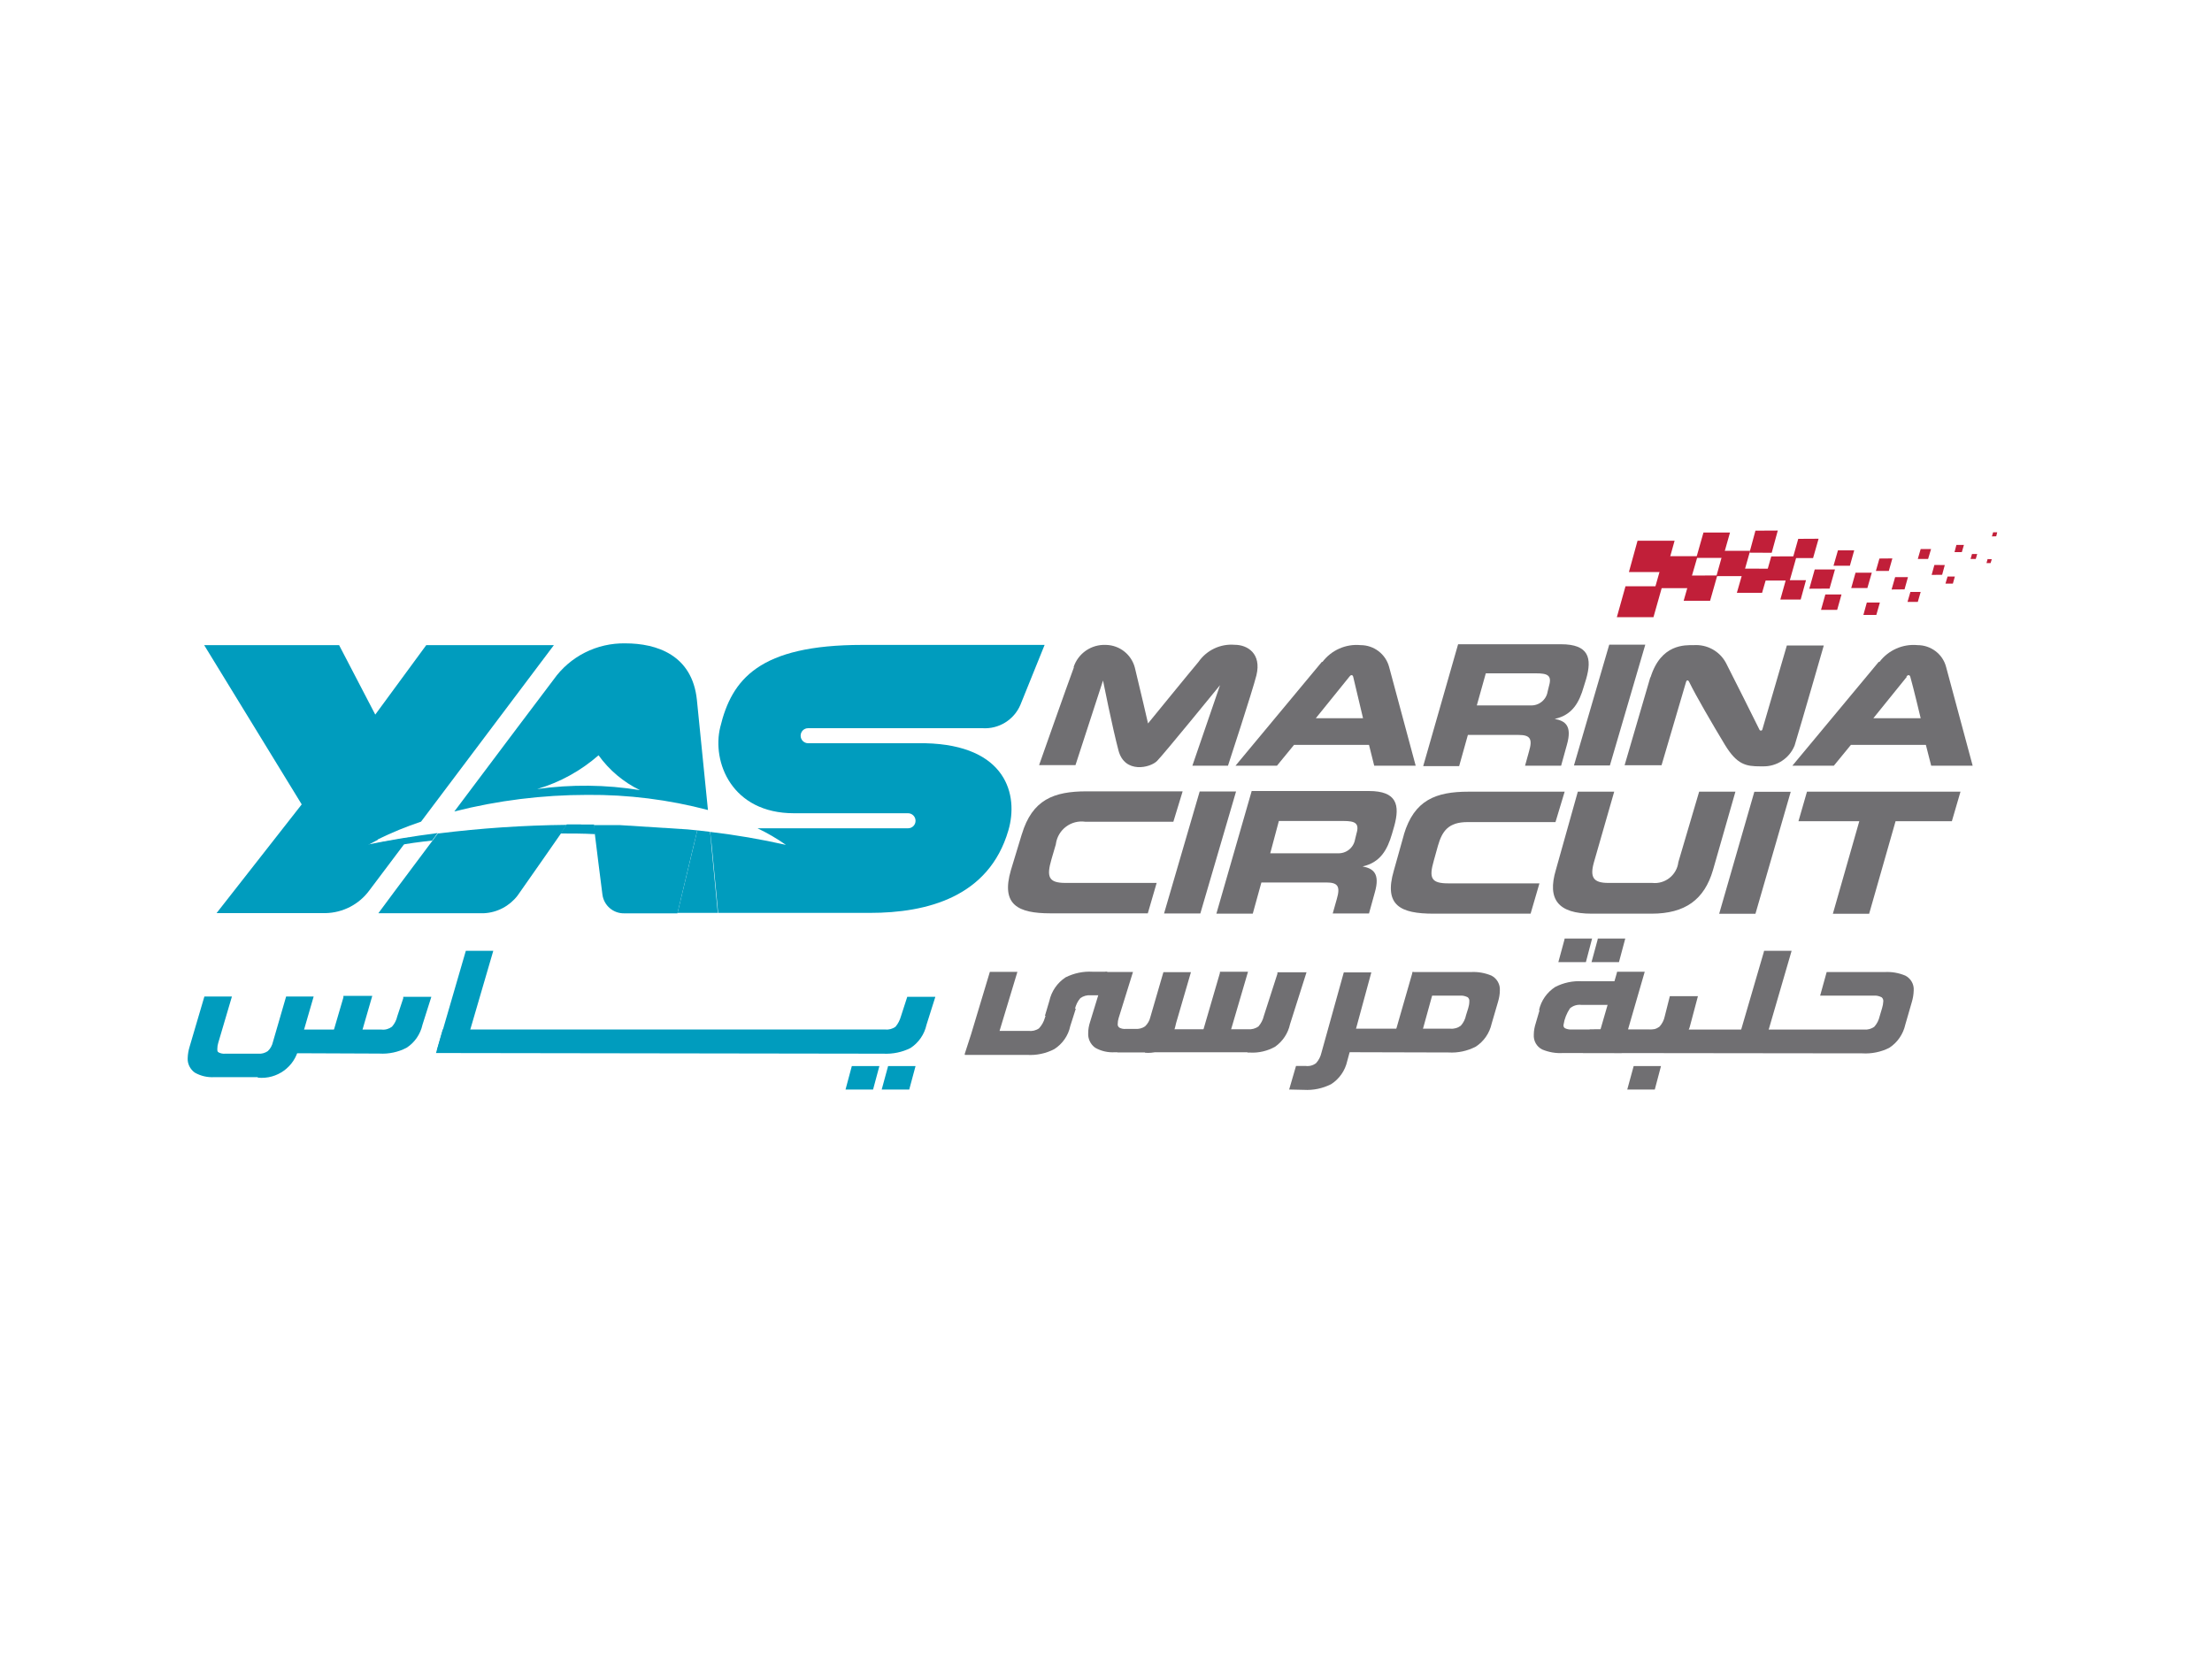 <?xml version="1.0" encoding="UTF-8"?><svg id="Layer_1" xmlns="http://www.w3.org/2000/svg" viewBox="0 0 200 150"><defs><style>.cls-1{fill:#009cbe;}.cls-2{fill:#c11f39;}.cls-3{fill:#706f72;}</style></defs><polygon class="cls-2" points="172.47 54.42 173.4 54.42 173.66 53.52 172.73 53.52 172.47 54.42"/><polygon class="cls-2" points="168.79 54.48 168.48 55.6 169.65 55.6 169.97 54.48 168.79 54.48"/><polygon class="cls-2" points="164.65 55.14 166.11 55.14 166.5 53.75 165.04 53.75 164.65 55.14"/><polygon class="cls-2" points="161.46 52.46 160.97 54.21 162.81 54.21 163.29 52.46 161.46 52.46"/><polygon class="cls-2" points="157.04 53.6 159.32 53.6 159.95 51.42 157.67 51.41 157.04 53.6"/><polygon class="cls-2" points="176.09 52.13 175.9 52.77 176.57 52.77 176.75 52.13 176.09 52.13"/><polygon class="cls-2" points="179.61 50.91 179.98 50.91 180.09 50.56 179.71 50.55 179.61 50.91"/><polygon class="cls-2" points="152.23 54.32 154.62 54.32 155.27 52.03 152.88 52.04 152.23 54.32"/><polygon class="cls-2" points="146.19 55.8 149.5 55.8 150.29 53.01 146.97 53.01 146.19 55.8"/><polygon class="cls-2" points="173.4 50.54 174.33 50.54 174.6 49.64 173.66 49.64 173.4 50.54"/><polygon class="cls-2" points="169.93 50.5 169.61 51.62 170.78 51.62 171.1 50.49 169.93 50.5"/><polygon class="cls-2" points="166.18 49.76 165.78 51.15 167.26 51.15 167.65 49.76 166.18 49.76"/><polygon class="cls-2" points="162.59 48.72 162.1 50.46 163.93 50.46 164.43 48.71 162.59 48.72"/><polygon class="cls-2" points="158.72 47.98 158.18 49.97 160.19 49.98 160.74 47.97 158.72 47.98"/><polygon class="cls-2" points="176.89 49.27 176.72 49.92 177.38 49.92 177.57 49.27 176.89 49.27"/><polygon class="cls-2" points="180.21 48.13 180.1 48.5 180.49 48.49 180.58 48.13 180.21 48.13"/><polygon class="cls-2" points="153.37 50.44 155.77 50.44 156.42 48.15 154.02 48.15 153.37 50.44"/><polygon class="cls-2" points="147.28 51.72 150.62 51.72 151.41 48.89 148.06 48.89 147.28 51.72"/><polygon class="cls-2" points="174.65 51.98 175.6 51.97 175.84 51.09 174.9 51.08 174.65 51.98"/><polygon class="cls-2" points="171.03 53.3 172.2 53.29 172.51 52.18 171.35 52.18 171.03 53.3"/><polygon class="cls-2" points="178.3 50.09 178.17 50.54 178.64 50.54 178.77 50.09 178.3 50.09"/><polygon class="cls-2" points="167.77 51.78 167.38 53.17 168.84 53.17 169.24 51.78 167.77 51.78"/><polygon class="cls-2" points="163.59 53.23 165.42 53.22 165.91 51.49 164.08 51.49 163.59 53.23"/><polygon class="cls-2" points="159.53 52.49 161.82 52.49 162.44 50.3 160.15 50.31 159.53 52.49"/><polygon class="cls-2" points="155.19 52.09 157.59 52.09 158.24 49.8 155.83 49.8 155.19 52.09"/><polygon class="cls-2" points="149.63 53.18 152.65 53.18 153.49 50.29 150.45 50.29 149.63 53.18"/><path class="cls-1" d="M39.42,95.21l.61-2.13h40c.33,.04,.67-.05,.94-.25,.23-.27,.39-.59,.49-.94l.57-1.76h2.54l-.8,2.53c-.19,.86-.71,1.62-1.45,2.1-.76,.38-1.6,.55-2.45,.51l-40.45-.06Z"/><path class="cls-1" d="M24.64,95.22l.62-2.13h9.24c.34,.04,.67-.06,.94-.26,.24-.27,.4-.59,.48-.94l.54-1.63v-.13h2.54l-.8,2.52c-.19,.86-.71,1.62-1.45,2.09-.75,.39-1.6,.57-2.45,.52l-9.67-.04Z"/><path class="cls-1" d="M30.33,94.75c-.23-.11-.37-.34-.38-.59-.01-.07-.01-.15,0-.23l1.1-3.75v-.14h2.61l-1.19,4.12c-.29,.5-.84,.79-1.42,.73-.25,0-.5-.05-.73-.16"/><polygon class="cls-1" points="39.53 94.87 42.08 86.1 42.12 85.97 44.6 85.97 42 94.87 39.53 94.87"/><polygon class="cls-1" points="76.45 98.51 76.98 96.53 77.02 96.39 79.51 96.39 78.94 98.51 76.45 98.51"/><polygon class="cls-1" points="79.72 98.51 80.26 96.53 80.3 96.39 82.78 96.39 82.21 98.51 79.72 98.51"/><polygon class="cls-3" points="147.13 98.51 147.71 96.39 150.18 96.39 149.62 98.51 147.13 98.51"/><path class="cls-3" d="M139.15,91.34c.19-.87,.72-1.62,1.46-2.1,.75-.39,1.6-.57,2.45-.52h5.34l-.65,2.14h-4.75c-.38-.05-.76,.06-1.05,.31-.3,.45-.5,.95-.58,1.48-.03,.12,.02,.25,.13,.32,.2,.09,.41,.13,.63,.11h5.1l-.61,2.13h-5.3c-.64,.04-1.28-.07-1.88-.32-.5-.25-.8-.78-.76-1.34,0-.36,.07-.71,.18-1.05l.34-1.16"/><path class="cls-3" d="M143.13,95.21l.61-2.12h24.79c.33,.03,.67-.06,.94-.26,.24-.27,.4-.59,.48-.94l.22-.74c.06-.2,.1-.4,.11-.61,.01-.14-.04-.28-.15-.37-.22-.11-.46-.17-.7-.15h-4.86l.59-2.13h5.23c.64-.04,1.28,.07,1.88,.32,.5,.26,.8,.78,.76,1.34-.01,.36-.07,.71-.17,1.05l-.59,2.04c-.19,.86-.71,1.62-1.45,2.1-.75,.38-1.6,.55-2.44,.5l-25.23-.03Z"/><path class="cls-3" d="M143.53,95.18l.6-2.08h4.97c.34,.03,.67-.07,.94-.27,.24-.26,.41-.59,.48-.94l.46-1.82h2.54l-.67,2.52c-.19,.86-.72,1.61-1.45,2.09-.75,.37-1.59,.54-2.43,.48l-5.44,.02Z"/><polyline class="cls-3" points="144.19 94.87 146.18 88 146.21 87.86 148.71 87.86 146.68 94.87"/><polygon class="cls-3" points="156.91 94.87 159.47 86.1 159.5 85.97 161.99 85.97 159.4 94.87 156.91 94.87"/><polygon class="cls-3" points="143.9 86.99 144.44 85 144.47 84.86 146.95 84.86 146.38 86.99 143.9 86.99"/><polygon class="cls-3" points="140.9 86.99 141.44 85 141.47 84.86 143.95 84.86 143.39 86.99 140.9 86.99"/><path class="cls-1" d="M23.28,97.39h-3.89c-.62,.04-1.24-.1-1.78-.41-.42-.3-.67-.8-.64-1.31,.01-.35,.07-.69,.17-1.02l1.34-4.55h2.49l-1.24,4.2c-.05,.17-.08,.34-.08,.52,0,.2,0,.27,.13,.34,.18,.09,.39,.13,.59,.11h2.97c.31,.03,.62-.06,.87-.23,.24-.22,.4-.52,.47-.84l1.19-4.1h2.49l-1.36,4.69c-.38,1.68-1.95,2.81-3.66,2.65"/><path class="cls-3" d="M94.48,91.84l.4-1.35c.19-.87,.72-1.63,1.46-2.12,.76-.38,1.6-.56,2.45-.51h1.33l-.62,2.13h-.88c-.33-.03-.67,.06-.94,.26-.25,.28-.41,.63-.49,.99l-.15,.47v.13"/><path class="cls-3" d="M87.21,95.34l.69-2.13h5.1c.33,.04,.67-.04,.94-.23,.25-.27,.43-.59,.53-.94l.23-.71,.05-.13h2.52l-.5,1.57c-.18,.87-.71,1.62-1.45,2.09-.75,.39-1.6,.57-2.45,.52h-5.63l2.26-7.51h2.49l-2.27,7.51"/><path class="cls-3" d="M119.71,95.14l.62-2.13h10.81c.34,.03,.67-.07,.94-.27,.24-.27,.4-.59,.47-.94l.2-.64c.06-.2,.1-.4,.1-.61,.02-.14-.03-.28-.14-.38-.22-.11-.46-.17-.7-.15h-4.63l.36-2.13h5.23c.64-.04,1.28,.07,1.88,.32,.5,.26,.8,.79,.76,1.35,0,.35-.07,.7-.17,1.04l-.57,1.95c-.19,.86-.71,1.62-1.45,2.09-.76,.39-1.6,.57-2.45,.52l-11.24-.03Z"/><path class="cls-3" d="M116.56,98.51l.62-2.13h.88c.34,.04,.67-.05,.94-.26,.24-.27,.4-.59,.48-.94l2.02-7.26h2.49l-2.18,8.02c-.19,.86-.72,1.62-1.46,2.09-.76,.38-1.6,.56-2.45,.51l-1.33-.03Z"/><polygon class="cls-3" points="126.06 93.67 127.73 87.86 127.95 88 129.63 89.5 128.49 93.63 126.06 93.67"/><path class="cls-3" d="M112.78,95.14h-11.75l.56-2.08h11.26c.33,.03,.67-.06,.94-.26,.23-.27,.4-.59,.48-.94l1.23-3.82v-.13h2.63l-1.49,4.69c-.18,.83-.66,1.55-1.35,2.04-.68,.38-1.46,.57-2.24,.53h-.25"/><path class="cls-3" d="M108.9,94.85c-.22-.11-.37-.34-.37-.59,0-.07,0-.14,0-.22l1.77-6.07v-.11h2.54l-1.88,6.41c-.28,.5-.84,.79-1.41,.73-.25,0-.5-.05-.73-.16"/><path class="cls-3" d="M103.51,95.14h-2.7c-.63,.04-1.25-.1-1.79-.41-.42-.3-.66-.8-.63-1.31,0-.35,.06-.69,.17-1.02l1.34-4.37,.05-.15h2.49l-1.3,4.18c-.05,.17-.08,.34-.08,.52-.02,.13,.04,.25,.14,.33,.18,.1,.39,.14,.59,.12h.88c.31,.02,.61-.06,.86-.23,.24-.23,.41-.52,.48-.84l1.18-4.06h2.49l-1.35,4.63c-.14,.7-.42,1.37-.82,1.96-.52,.52-1.24,.77-1.97,.69"/><path class="cls-3" d="M92.39,75.43c.94-3.13,2.89-3.88,5.85-3.88h8.69l-.84,2.75h-7.95c-1.29-.19-2.48,.7-2.67,1.99,0,.01,0,.02,0,.03l-.4,1.37c-.45,1.55-.3,2.14,1.25,2.14h8.26l-.8,2.75h-8.79c-2.96,0-4.5-.77-3.59-3.9l.99-3.26Z"/><path class="cls-3" d="M126.93,75.46c.94-3.13,2.89-3.88,5.86-3.88h8.68l-.83,2.75h-7.95c-1.74,0-2.3,.82-2.68,2.15l-.37,1.33c-.45,1.56-.26,2.06,1.3,2.06h8.25l-.8,2.74h-8.78c-2.97,0-4.51-.73-3.59-3.88l.92-3.28Z"/><polygon class="cls-3" points="108.47 71.56 111.76 71.56 108.53 82.59 105.25 82.59 108.47 71.56"/><path class="cls-3" d="M114.85,77.15h6.1c.77,.04,1.44-.5,1.57-1.26l.13-.53c.28-.94-.14-1.13-1.18-1.13h-5.84l-.78,2.92Zm-1.69-5.63h10.61c2.53,0,2.82,1.26,2.29,3.18l-.2,.69c-.42,1.44-1.05,2.59-2.66,2.95h0c.94,.18,1.61,.61,1.1,2.37l-.52,1.88h-3.28l.37-1.31c.33-1.13,.1-1.49-.94-1.49h-5.88l-.78,2.82h-3.29l3.19-11.08Z"/><path class="cls-3" d="M142.67,71.58h3.28l-1.83,6.37c-.39,1.37-.06,1.88,1.29,1.88h3.97c1.17,.13,2.23-.71,2.37-1.88l1.88-6.37h3.28l-2.03,7.09c-.78,2.67-2.52,3.94-5.55,3.94h-5.42c-3.02,0-4.03-1.28-3.24-3.94l1.99-7.09Z"/><polygon class="cls-3" points="158.62 71.59 161.91 71.59 158.72 82.62 155.44 82.62 158.62 71.59"/><polygon class="cls-3" points="163.38 71.58 177.26 71.58 176.48 74.25 171.39 74.25 169 82.62 165.72 82.62 168.11 74.25 162.61 74.25 163.38 71.58"/><polygon class="cls-3" points="145.5 58.29 148.76 58.29 145.56 69.21 142.31 69.21 145.5 58.29"/><path class="cls-3" d="M133.53,63.78h4.85c.76,.04,1.43-.5,1.55-1.25l.13-.53c.27-.94-.14-1.12-1.17-1.12h-4.55l-.81,2.89Zm-1.68-5.53h9.29c2.52,0,2.82,1.25,2.27,3.15l-.21,.68c-.41,1.42-1.02,2.57-2.63,2.92h0c.94,.18,1.6,.6,1.1,2.35l-.52,1.88h-3.26l.36-1.3c.33-1.12,.11-1.48-.94-1.48h-4.59l-.79,2.82h-3.25l3.15-11Z"/><path class="cls-3" d="M149.23,61.26c.94-3.06,3.14-2.93,3.91-2.93,1.2-.08,2.34,.54,2.91,1.6,.69,1.35,2.52,5,3.03,6.04,.03,.07,.11,.11,.18,.08,.04-.01,.07-.04,.08-.08l2.22-7.61h3.34s-1.94,6.74-2.64,9.05c-.47,1.16-1.62,1.91-2.87,1.88h-.22c-1.3,0-2.12-.14-3.23-1.98s-2.61-4.41-3.2-5.63c-.1-.22-.24-.22-.3,0l-2.21,7.51h-3.34l2.33-7.97"/><path class="cls-3" d="M122,61.19l-3.03,3.75h4.27s-.67-2.82-.89-3.75c-.06-.23-.25-.16-.35,0m-2.43-1.34c.81-1.07,2.12-1.65,3.45-1.52,1.21,0,2.27,.81,2.58,1.98l2.4,8.92h-3.75l-.47-1.88h-6.78l-1.54,1.88h-3.75l7.81-9.39"/><path class="cls-3" d="M172.41,61.19l-3.03,3.75h4.28s-.67-2.82-.94-3.75c-.07-.23-.26-.16-.36,0m-2.43-1.34c.81-1.07,2.12-1.65,3.45-1.52,1.21,0,2.28,.81,2.58,1.98l2.4,8.92h-3.75l-.48-1.88h-6.78l-1.54,1.88h-3.75l7.81-9.39"/><path class="cls-3" d="M97.06,60.35c.4-1.27,1.61-2.11,2.95-2.04,1.23,.03,2.29,.87,2.6,2.06,.44,1.78,1.19,5.04,1.19,5.04,0,0,3.92-4.81,4.56-5.56,.74-1.07,1.99-1.66,3.28-1.55,1.15,0,2.44,.79,1.96,2.76-.35,1.4-2.57,8.17-2.57,8.17h-3.22l2.5-7.28s-5.07,6.22-5.69,6.85-2.93,1.17-3.49-.94-1.4-6.33-1.4-6.33l-2.49,7.65h-3.29s2.53-7.19,3.16-8.88"/><path class="cls-1" d="M34.17,75.89c1.26-.62,2.56-1.15,3.9-1.6l12.01-15.96h-11.54l-4.61,6.28-3.27-6.28h-12.2l8.82,14.4-7.7,9.83h9.85c1.57-.03,3.04-.79,3.97-2.06l3.59-4.77c-1.31,.21-2.57,.43-3.75,.69l.94-.5"/><path class="cls-1" d="M62.81,76.08l.23-.99h.12l-1-.1-6.17-.39h-2.3c0,.26,.07,.56,.1,.86,.19,1.53,.43,3.52,.68,5.43,.13,.98,.98,1.71,1.97,1.69h4.81l1.55-6.49Z"/><path class="cls-1" d="M52.53,74.54h-1.29c-.2,.28-.38,.55-.55,.82,1,0,2.05,0,3.12,.06,0-.31-.08-.6-.1-.87h-1.17"/><path class="cls-1" d="M33.21,76.39l.94-.5-2.34,.44,.69,.77c2.17-.49,4.36-.86,6.57-1.1l.5-.68c-2.25,.29-4.4,.65-6.4,1.06"/><path class="cls-1" d="M39.62,75.32c-.17,.23-.35,.45-.51,.68-2.74,3.64-4.9,6.57-4.9,6.57h9.55c1.2-.06,2.31-.65,3.04-1.6,2.08-2.98,2.95-4.2,3.89-5.57l.54-.82c-3.88,.04-7.76,.3-11.61,.78"/><path class="cls-1" d="M73.08,65.84h15.74c1.48,.1,2.86-.75,3.44-2.11l2.19-5.42h-16.48c-9.34,0-11.81,3.11-12.85,7.44-.77,3.14,1.04,7.78,6.66,7.78h10.32c.37,0,.68,.3,.68,.68s-.3,.68-.68,.68h-13.61c.9,.43,1.76,.93,2.57,1.5-2.26-.51-4.54-.9-6.83-1.17,0,.36,.07,.7,.1,1.03,.36,3.65,.6,6.25,.6,6.29h13.72c5.16,0,10.76-1.43,12.52-7.45,.94-3.19-.15-7.72-7.51-7.89h-10.59c-.37,0-.68-.3-.68-.68s.3-.68,.68-.68h0"/><path class="cls-1" d="M64.2,75.21l-1.03-.12h-.13l-.23,.99-1.55,6.46h3.64s-.25-2.63-.6-6.28c0-.34-.07-.69-.1-1.04"/><path class="cls-1" d="M64.01,73.24c-.31-3.13-.67-6.68-1-9.96-.42-4.07-3.65-5.11-6.46-5.11-2.58-.05-5.01,1.17-6.5,3.28-.85,1.11-5.09,6.75-8.97,11.92,3.93-1,7.97-1.5,12.03-1.5,3.68-.03,7.35,.43,10.91,1.37m-9.91-4.96c.97,1.35,2.26,2.44,3.75,3.16-3.07-.5-6.21-.53-9.29-.1,2.05-.6,3.95-1.65,5.56-3.06"/></svg>